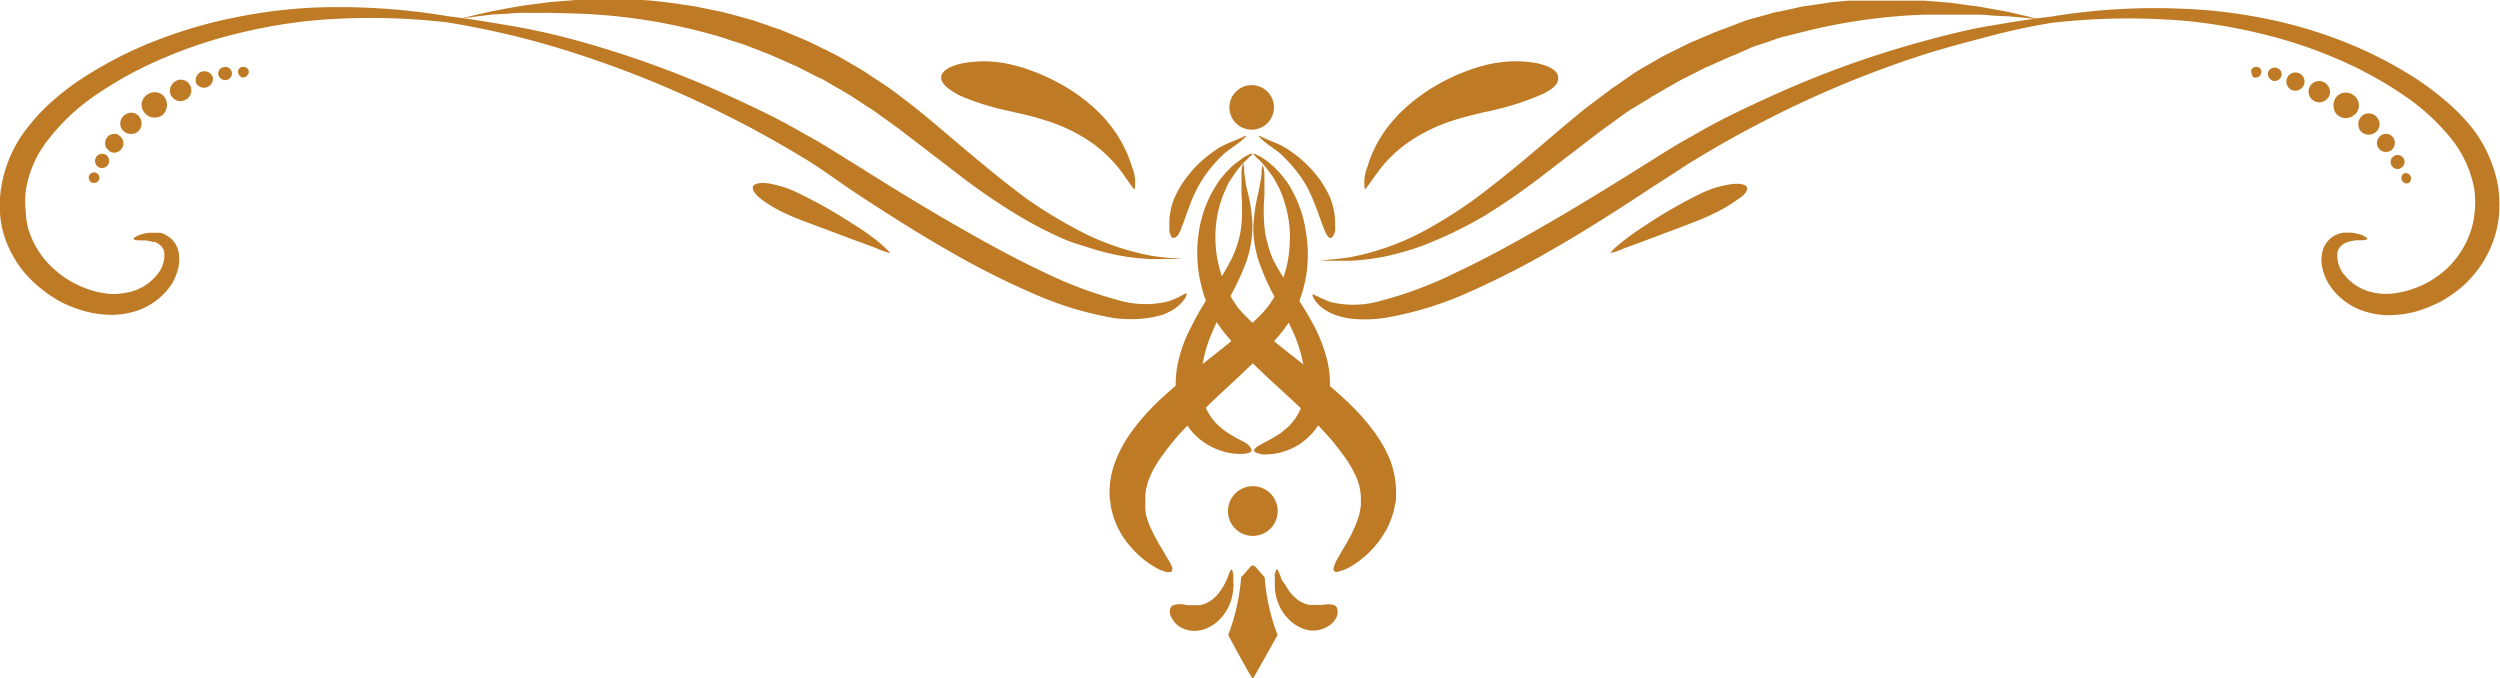 <svg id="Capa_1" data-name="Capa 1" xmlns="http://www.w3.org/2000/svg" viewBox="0 0 194.16 52.69"><defs><style>.cls-1{fill:#be7a24;}</style></defs><path class="cls-1" d="M91.12,47a.44.44,0,0,0-.26.33A.92.92,0,0,0,91,48a1.71,1.71,0,0,0,.69.72,2.15,2.15,0,0,0,1.22.27,2.61,2.61,0,0,0,.77-.18,3.47,3.47,0,0,0,.84-.52,3.8,3.8,0,0,0,.69-.81,4.16,4.16,0,0,0,.42-.94,4.8,4.8,0,0,0,.15-.91,2.54,2.54,0,0,0,0-.39v-.62l-.06-.21a.17.17,0,0,0-.11-.18s-.06.06-.11.17l-.17.44c0,.09-.08.18-.12.28s-.1.2-.15.31a5.81,5.81,0,0,1-.4.61,3.45,3.45,0,0,1-.5.51,3,3,0,0,1-.54.32,2.64,2.64,0,0,1-.46.13h-1A1.8,1.8,0,0,0,91.12,47Z" transform="translate(0.01 0)"/><path class="cls-1" d="M95.38,49.31a16,16,0,0,0,1-4.47h0l.74-.84a.24.24,0,0,1,.35,0l0,0,.74.84h0a15.66,15.66,0,0,0,1,4.47s-1.53,2.77-1.88,3.34a.07.07,0,0,1-.09,0,0,0,0,0,1,0,0C96.86,52.08,95.37,49.33,95.38,49.31Z" transform="translate(0.01 0)"/><path class="cls-1" d="M103.62,47a.46.46,0,0,1,.24.33,1.13,1.13,0,0,1-.09.65,1.77,1.77,0,0,1-.66.67,2.21,2.21,0,0,1-1.25.32,2.48,2.48,0,0,1-.76-.18,3.28,3.28,0,0,1-.84-.52,3.7,3.7,0,0,1-1.11-1.75,3.61,3.61,0,0,1-.15-.91v-.74a.47.47,0,0,1,0-.27.65.65,0,0,1,.07-.21c0-.12.07-.18.1-.18s.07.06.11.17l.18.44a1.69,1.69,0,0,0,.12.28,3.09,3.09,0,0,0,.23.31,4.48,4.48,0,0,0,.39.61,4.09,4.09,0,0,0,.51.51,2.08,2.08,0,0,0,.54.32,2.23,2.23,0,0,0,.46.13h1A1.75,1.75,0,0,1,103.62,47Z" transform="translate(0.01 0)"/><path class="cls-1" d="M103.61,44.35a.37.37,0,0,1,0-.38,2.47,2.47,0,0,1,.29-.64l.24-.42.13-.23.15-.24.31-.54c.1-.19.21-.38.3-.59a8,8,0,0,0,.52-1.33,6,6,0,0,0,.13-.72v-.73a4.65,4.65,0,0,0-.39-1.56,9.26,9.26,0,0,0-1-1.66,19.39,19.39,0,0,0-1.79-2.13c-.79-.83-1.76-1.75-2.84-2.74s-2.26-2.06-3.4-3.27c-.29-.3-.57-.61-.85-.93-.14-.16-.27-.33-.41-.5l-.1-.13-.1-.13a2.83,2.83,0,0,0-.2-.28,9.72,9.72,0,0,1-1.14-2.39c-.13-.41-.22-.83-.31-1.24A10.29,10.29,0,0,1,93,20.34a10.09,10.09,0,0,1,.1-2.33,9.2,9.2,0,0,1,1.39-3.69,4.36,4.36,0,0,1,.48-.65,4.1,4.1,0,0,1,.49-.53,3.12,3.12,0,0,1,.46-.43l.42-.31A3.06,3.06,0,0,1,97,12c.15-.07.24-.09.25-.07s0,.09-.16.2l-.5.49c-.1.12-.22.23-.33.37s-.24.29-.36.47l-.37.55a4.52,4.52,0,0,0-.34.66,8.7,8.7,0,0,0-.8,3.44,9,9,0,0,0,.39,3,9.19,9.19,0,0,0,.36,1A7.62,7.62,0,0,0,96.22,24l.17.19.09.1.09.1.4.4c.27.26.55.52.84.77,1.16,1,2.4,1.95,3.56,2.87s2.26,1.82,3.18,2.69a17.44,17.44,0,0,1,2.18,2.44A9.88,9.88,0,0,1,108,35.86a7.11,7.11,0,0,1,.41,2.63,2.28,2.28,0,0,1-.06.64c-.06.21-.08.41-.13.61a8.93,8.93,0,0,1-.4,1.09,7.8,7.8,0,0,1-1.09,1.64c-.18.2-.37.4-.57.59l-.55.46-.26.19-.25.16c-.16.1-.31.19-.45.26a2.92,2.92,0,0,1-.7.25A.27.27,0,0,1,103.61,44.35Z" transform="translate(0.01 0)"/><path class="cls-1" d="M97.18,35c0,.12-.24.22-.65.25A4.8,4.8,0,0,1,94.8,35l-.28-.1-.28-.12a5.39,5.39,0,0,1-.58-.32,4.95,4.95,0,0,1-2-2.46,6.05,6.05,0,0,1-.35-1.72,7.74,7.74,0,0,1,.19-2.2,10.76,10.76,0,0,1,1-2.69,22.88,22.88,0,0,1,1.59-2.71,22.09,22.09,0,0,0,1.56-2.6,8.28,8.28,0,0,0,.51-1.33,7.49,7.49,0,0,0,.25-1.32,15.89,15.89,0,0,0,0-2.39V13.31a1.7,1.7,0,0,1,.14-.63,2.59,2.59,0,0,1,.07.63,5.71,5.71,0,0,0,.1.71c0,.27.1.59.18.93a13,13,0,0,1,.36,2.49,8.54,8.54,0,0,1-.52,3,21.53,21.53,0,0,1-1.39,2.91A23.14,23.14,0,0,0,94.05,26a10.45,10.45,0,0,0-.67,2.34,7.21,7.21,0,0,0-.09,1.74,4.22,4.22,0,0,0,1.36,3c.13.1.25.22.38.31l.19.14.19.13c.51.33,1,.55,1.32.74S97.2,34.86,97.18,35Z" transform="translate(0.01 0)"/><path class="cls-1" d="M91.11,18.48c-.09,0-.16-.09-.22-.25a1.15,1.15,0,0,1-.08-.29,2.41,2.41,0,0,1,0-.38,5.14,5.14,0,0,1,.38-2.16,7.69,7.69,0,0,1,1-1.68A8.93,8.93,0,0,1,94,11.94l.5-.36.26-.16.26-.13c.34-.17.65-.29.9-.39l.6-.26c.14-.07.22-.11.24-.09s0,.08-.16.2a4.24,4.24,0,0,1-.52.43l-.78.56-.2.16-.19.18c-.14.14-.28.27-.41.42a9.47,9.47,0,0,0-1.37,1.84,10.62,10.62,0,0,0-.71,1.53c-.27.7-.48,1.35-.68,1.83,0,.11-.09.22-.14.33s-.08.17-.13.25S91.2,18.49,91.11,18.48Z" transform="translate(0.01 0)"/><path class="cls-1" d="M91,44.35c-.06.08-.19.1-.37.08a2.78,2.78,0,0,1-.7-.25c-.14-.07-.29-.16-.45-.26l-.25-.16-.26-.19c-.19-.15-.38-.3-.55-.46s-.38-.37-.57-.59a6.45,6.45,0,0,1-1.48-2.73,4.42,4.42,0,0,1-.13-.61c0-.21-.06-.42-.07-.64a6.55,6.55,0,0,1,.42-2.63,9.5,9.5,0,0,1,1.26-2.35A17.44,17.44,0,0,1,90,31.12c.92-.87,2-1.77,3.18-2.69s2.4-1.87,3.55-2.88c.29-.25.57-.51.84-.77s.27-.26.4-.4l.09-.1.09-.1.17-.19a7.86,7.86,0,0,0,1.09-1.8c.14-.33.26-.66.37-1s.18-.68.24-1a11.16,11.16,0,0,0,.15-2,9.36,9.36,0,0,0-.8-3.5c-.11-.23-.23-.45-.34-.65a4.52,4.52,0,0,0-.37-.56L98.3,13,98,12.64l-.5-.49c-.11-.12-.17-.19-.16-.21s.1,0,.25.08a4,4,0,0,1,.63.37,3,3,0,0,1,.41.32,3,3,0,0,1,.46.42,6.27,6.27,0,0,1,.49.53c.16.2.32.41.48.65A9.49,9.49,0,0,1,101.41,18a10.52,10.52,0,0,1,0,3.54c-.08.41-.18.83-.3,1.24A10.09,10.09,0,0,1,100,25.17l-.2.28-.1.13-.1.13c-.13.17-.27.34-.41.5-.27.32-.56.63-.84.94-1.15,1.2-2.33,2.26-3.4,3.26s-2,1.92-2.84,2.75a17.32,17.32,0,0,0-1.78,2.13,8.23,8.23,0,0,0-1,1.66,4.65,4.65,0,0,0-.39,1.56v.73A3.64,3.64,0,0,0,89,40a6.52,6.52,0,0,0,.51,1.33c.1.21.21.4.31.59s.2.37.31.54l.14.24.14.23.24.42A3.38,3.38,0,0,1,91,44,.44.44,0,0,1,91,44.35Z" transform="translate(0.01 0)"/><path class="cls-1" d="M97.39,35c0-.14.17-.29.5-.47s.81-.41,1.32-.74l.19-.13c.07,0,.13-.1.19-.14l.38-.31a4.22,4.22,0,0,0,1.36-3,8.39,8.39,0,0,0-.09-1.74,11.63,11.63,0,0,0-.67-2.34,24.76,24.76,0,0,0-1.33-2.62,18.08,18.08,0,0,1-1.38-2.92,8.32,8.32,0,0,1-.53-3,13,13,0,0,1,.36-2.49c.08-.34.13-.65.18-.93s.08-.51.1-.71a1.66,1.66,0,0,1,.09-.63,2.61,2.61,0,0,1,.13.63v1.74a13.63,13.63,0,0,0,0,2.39,6.78,6.78,0,0,0,.25,1.33,9.66,9.66,0,0,0,.42,1.25,22.56,22.56,0,0,0,1.59,2.55,24.16,24.16,0,0,1,1.64,2.67,12.07,12.07,0,0,1,1,2.69,8.12,8.12,0,0,1,.18,2.2,6.42,6.42,0,0,1-.41,1.77,5.19,5.19,0,0,1-.84,1.46,5.35,5.35,0,0,1-1.12,1c-.19.12-.39.22-.59.32l-.28.12-.28.1a4.81,4.81,0,0,1-1.72.24C97.64,35.22,97.41,35.12,97.39,35Z" transform="translate(0.01 0)"/><path class="cls-1" d="M95.36,39.69a1.93,1.93,0,1,1,1.93,1.93A1.92,1.92,0,0,1,95.36,39.69Z" transform="translate(0.01 0)"/><circle class="cls-1" cx="97.21" cy="8.34" r="1.73"/><path class="cls-1" d="M103.33,18.48c-.09,0-.18-.07-.27-.2a1.49,1.49,0,0,1-.13-.25,2.33,2.33,0,0,1-.14-.33c-.19-.48-.41-1.13-.68-1.83a11.82,11.82,0,0,0-.71-1.53A10.4,10.4,0,0,0,100,12.5l-.4-.41-.19-.18-.21-.16c-.27-.21-.55-.39-.77-.56a5.66,5.66,0,0,1-.52-.43c-.11-.13-.17-.2-.15-.21s.09,0,.23.09l.6.27c.25.1.56.22.89.38l.26.14a1.83,1.83,0,0,1,.26.16l.5.35a9.62,9.62,0,0,1,1.8,1.75,7.69,7.69,0,0,1,1,1.68,5.47,5.47,0,0,1,.38,2.16,2.41,2.41,0,0,1,0,.38,1.57,1.57,0,0,1-.08.29C103.49,18.39,103.42,18.48,103.33,18.48Z" transform="translate(0.01 0)"/><path class="cls-1" d="M135.67,14.57c-.07-.25-.54-.35-1.18-.27a8,8,0,0,0-2.35.7,37,37,0,0,0-4.28,2.45,20.17,20.17,0,0,0-2,1.43c-.52.4-.81.73-.77.77a5.16,5.16,0,0,0,1-.35l2.3-.85c1.69-.65,3.67-1.35,4.47-1.76a11.34,11.34,0,0,0,2.08-1.2C135.48,15.15,135.74,14.82,135.67,14.57Z" transform="translate(0.01 0)"/><path class="cls-1" d="M191.86,18a6.53,6.53,0,0,0,.31-1.43,7.49,7.49,0,0,0,0-1.77,8.67,8.67,0,0,0-1.72-3.92,16.87,16.87,0,0,0-3.89-3.56,30.49,30.49,0,0,0-5.18-2.8,35.75,35.75,0,0,0-5.77-1.9,42.27,42.27,0,0,0-5.9-1,52.53,52.53,0,0,0-10.34.15c-1.42.23-3,.55-4.71,1s-3.51.91-5.36,1.5A81.57,81.57,0,0,0,138,8.89c-1.82.91-3.6,1.87-5.26,2.85l-1.23.74q-.6.36-1.17.75l-2.27,1.46c-2.91,1.93-5.46,3.51-7.24,4.53a67.81,67.81,0,0,1-7,3.58,26.75,26.75,0,0,1-6.3,1.89,10.29,10.29,0,0,1-2.6.06,6.25,6.25,0,0,1-1.06-.23,4.08,4.08,0,0,1-.85-.38,2.88,2.88,0,0,1-.94-.86c-.15-.25-.18-.41-.13-.44a14,14,0,0,0,1.38.62,7.63,7.63,0,0,0,3.94-.11,30.61,30.61,0,0,0,5.79-2.18c2.13-1,4.43-2.24,6.81-3.62,1.75-1,4.28-2.52,7.23-4.37l2.3-1.44c.4-.24.81-.5,1.24-.74l1.27-.72c1.73-1,3.57-1.87,5.46-2.73A78,78,0,0,1,149,3.3c1.91-.52,3.75-1,5.49-1.29s3.36-.56,4.8-.72a49.66,49.66,0,0,1,10.48-.6,40.35,40.35,0,0,1,6.09.74,35.74,35.74,0,0,1,6.07,1.77A32.11,32.11,0,0,1,187.46,6a21.91,21.91,0,0,1,2.4,1.78,15.12,15.12,0,0,1,2,2A10.27,10.27,0,0,1,194,14.48a9.32,9.32,0,0,1,.07,2.24,8.11,8.11,0,0,1-.4,1.87,8.61,8.61,0,0,1-2.51,3.72,10,10,0,0,1-1.77,1.19,11,11,0,0,1-1.9.73,8.61,8.61,0,0,1-1.95.25,6.26,6.26,0,0,1-1.88-.29,5.12,5.12,0,0,1-2.72-2,3.89,3.89,0,0,1-.59-1.41,2.61,2.61,0,0,1,.07-1.44,1.94,1.94,0,0,1,1.32-1.22l.25-.05h.22a2.44,2.44,0,0,1,.76.06,2.38,2.38,0,0,1,.5.15c.26.12.38.21.37.27s-.17.1-.43.11H183a3.84,3.84,0,0,0-.59.11.44.44,0,0,0-.16.06l-.15.06a1,1,0,0,0-.27.19.92.92,0,0,0-.31.58,2.39,2.39,0,0,0,.6,1.76,3.9,3.9,0,0,0,2.06,1.27,5,5,0,0,0,1.39.13,7,7,0,0,0,1.5-.28,8.31,8.31,0,0,0,1.51-.63,8,8,0,0,0,1.39-1A7.06,7.06,0,0,0,191.86,18Z" transform="translate(0.01 0)"/><path class="cls-1" d="M158.33,1.48,156,.93,154.7.7c-.47-.09-1-.19-1.52-.25L151.41.21l-2-.16h-5.86l-1.3.12-1.33.2-.68.1a4.19,4.19,0,0,0-.69.13l-1.39.3a3.06,3.06,0,0,0-.71.17l-.7.19-.72.2-.36.1-.35.13-1.46.56-.37.13-.35.14-.72.3-.72.31-.37.15-.35.17-1.43.71-.36.18-.35.2-.71.41-.7.4-.35.21-.33.22-1.3.91-.33.22-.31.24-.63.47c-.41.31-.83.62-1.22.93-1.57,1.27-3,2.53-4.4,3.7s-2.73,2.24-4,3.18a35.77,35.77,0,0,1-3.74,2.38,20.08,20.08,0,0,1-6,2.17c-.59.09-1.18.16-1.77.2h-.62l.62.07q.9,0,1.8,0a17.1,17.1,0,0,0,2.84-.36c.55-.12,1.13-.28,1.75-.46a16.25,16.25,0,0,0,1.89-.7,31.2,31.2,0,0,0,4-2,50.89,50.89,0,0,0,4.34-3l4.56-3.5,1.19-.86.6-.44.31-.22.31-.2L128,7.69l.32-.21.33-.19.67-.39.67-.38.33-.19.34-.18L132,5.47l.33-.17.35-.15.67-.3.68-.3.33-.15.34-.13L136,3.69l.34-.13.33-.1.67-.22L138,3c.22-.07.43-.14.66-.19L140,2.48a44.86,44.86,0,0,1,9.44-1.34h3.75a10.48,10.48,0,0,1,1.52.07l1.29.06Z" transform="translate(0.01 0)"/><path class="cls-1" d="M121,6c0-.49-.66-.89-1.69-1.1a9.47,9.47,0,0,0-4,.17,11.65,11.65,0,0,0-1.45.46,15.75,15.75,0,0,0-1.87.85,13.63,13.63,0,0,0-2,1.29,12,12,0,0,0-1.8,1.68,9.57,9.57,0,0,0-2,3.61,3.16,3.16,0,0,0-.2,1.73c.09,0,.43-.54,1-1.32a10.18,10.18,0,0,1,2.6-2.47,13.42,13.42,0,0,1,3.63-1.66c.59-.18,1.17-.32,1.67-.44s.94-.2,1.27-.29a19.93,19.93,0,0,0,3.43-1.12C120.52,7,121.08,6.52,121,6Z" transform="translate(0.01 0)"/><path class="cls-1" d="M183,8.77a1,1,0,0,0,.18-.74,1,1,0,0,0-.45-.67,1,1,0,0,0-.79-.14.89.89,0,0,0-.6.47,1,1,0,0,0-.09.75.86.86,0,0,0,.4.58,1,1,0,0,0,.7.14A1.22,1.22,0,0,0,183,8.77Z" transform="translate(0.01 0)"/><path class="cls-1" d="M184.53,10.24a.85.85,0,0,0,.27-.57.92.92,0,0,0-.26-.62.84.84,0,0,0-.61-.24.72.72,0,0,0-.58.28.79.79,0,0,0-.2.59.74.74,0,0,0,.23.55.83.83,0,0,0,.56.23A.94.94,0,0,0,184.53,10.24Z" transform="translate(0.01 0)"/><path class="cls-1" d="M185.68,11.69a.73.73,0,0,0,.18-1,.7.7,0,0,0-.48-.29.71.71,0,0,0-.78.63.73.73,0,0,0,.13.49.68.68,0,0,0,.44.27A.77.77,0,0,0,185.68,11.69Z" transform="translate(0.01 0)"/><path class="cls-1" d="M186.45,13.05a.54.54,0,0,0,.23-.72h0a.54.54,0,0,0-.73-.23.55.55,0,0,0-.23.74.54.54,0,0,0,.73.22Z" transform="translate(0.01 0)"/><path class="cls-1" d="M187,14.24a.42.42,0,0,0,.21-.54h0a.41.41,0,0,0-.52-.23l0,0a.42.42,0,0,0,.34.76Z" transform="translate(0.01 0)"/><path class="cls-1" d="M179.35,6.78a.82.82,0,0,1,1.09-.41.87.87,0,0,1,.26.18,1.12,1.12,0,0,1,.18.28.77.77,0,0,1,0,.63.92.92,0,0,1-.46.43.8.8,0,0,1-.3.06,1.14,1.14,0,0,1-.33-.07A.84.84,0,0,1,179.35,6.78Z" transform="translate(0.01 0)"/><path class="cls-1" d="M177.61,6.08a.69.69,0,0,1,.91-.4.7.7,0,0,1,.4.91A.72.72,0,0,1,178,7,.71.71,0,0,1,177.61,6.08Z" transform="translate(0.01 0)"/><path class="cls-1" d="M176.13,5.69a.45.45,0,0,1,.22-.35.54.54,0,0,1,.43-.07.52.52,0,0,1,.4.62v0a.57.57,0,0,1-.65.39.56.56,0,0,1-.31-.23A.57.57,0,0,1,176.13,5.69Z" transform="translate(0.01 0)"/><path class="cls-1" d="M174.86,5.69a.34.34,0,0,1,0-.31.42.42,0,0,1,.31-.18.39.39,0,0,1,.45.31.28.28,0,0,1,0,.09.46.46,0,0,1-.36.42A.38.38,0,0,1,175,6,.46.46,0,0,1,174.86,5.69Z" transform="translate(0.01 0)"/><path class="cls-1" d="M58.46,14.51c.07-.25.54-.35,1.19-.27A8.44,8.44,0,0,1,62,15a38.35,38.35,0,0,1,4.32,2.45,17.78,17.78,0,0,1,2,1.42c.47.42.81.73.77.78a5.66,5.66,0,0,1-1-.36l-2.3-.85C64,17.75,62,17.05,61.19,16.67a10.6,10.6,0,0,1-2.07-1.19C58.65,15.1,58.39,14.76,58.46,14.51Z" transform="translate(0.01 0)"/><path class="cls-1" d="M2.26,18A5.15,5.15,0,0,1,2,16.53a7.49,7.49,0,0,1,0-1.77,8.44,8.44,0,0,1,1.73-3.91A16.23,16.23,0,0,1,7.56,7.29a29.75,29.75,0,0,1,5.18-2.8,35.58,35.58,0,0,1,5.78-1.91,40.26,40.26,0,0,1,5.89-1,51.8,51.8,0,0,1,10.34.16c1.42.23,3,.54,4.71.94s3.51.91,5.36,1.51a82.09,82.09,0,0,1,11.26,4.6c1.83.9,3.6,1.87,5.27,2.85l1.22.73c.4.24.79.5,1.17.75L66,14.69c2.92,1.94,5.46,3.52,7.24,4.54a64,64,0,0,0,7,3.57,26.18,26.18,0,0,0,6.26,1.9,10.15,10.15,0,0,0,2.64,0,9.7,9.7,0,0,0,1.07-.23,4.56,4.56,0,0,0,.84-.39,3,3,0,0,0,.94-.86c.15-.25.19-.4.14-.44s-.52.33-1.39.62a7.42,7.42,0,0,1-3.94-.1A32,32,0,0,1,81,21.11c-2.13-1-4.43-2.25-6.8-3.62-1.76-1-4.29-2.52-7.24-4.38l-2.3-1.43c-.4-.25-.81-.5-1.24-.75l-1.27-.71c-1.73-1-3.57-1.88-5.46-2.74A78.83,78.83,0,0,0,45.13,3.24,53.8,53.8,0,0,0,39.64,2c-1.74-.29-3.35-.57-4.8-.73A51.13,51.13,0,0,0,24.36.59a40.23,40.23,0,0,0-6.09.76,36.26,36.26,0,0,0-6.06,1.76A30.78,30.78,0,0,0,6.68,5.89a19.79,19.79,0,0,0-2.4,1.77,15,15,0,0,0-2,2.06A10.08,10.08,0,0,0,.1,14.45,8.74,8.74,0,0,0,0,16.68a7.6,7.6,0,0,0,.4,1.88A8.46,8.46,0,0,0,3,22.27a10.12,10.12,0,0,0,1.76,1.2,10.33,10.33,0,0,0,1.9.72,8,8,0,0,0,2,.26,6.36,6.36,0,0,0,1.88-.29,5.25,5.25,0,0,0,2.72-2,4.27,4.27,0,0,0,.59-1.41,2.92,2.92,0,0,0-.06-1.44,1.89,1.89,0,0,0-.82-1,2,2,0,0,0-.51-.23h-.47a2.68,2.68,0,0,0-.75.05,2.76,2.76,0,0,0-.51.16c-.26.11-.38.21-.36.27s.16.1.43.11h.47a3.09,3.09,0,0,1,.59.12h.16l.15.07a1.48,1.48,0,0,1,.27.19.92.92,0,0,1,.31.58,2.35,2.35,0,0,1-.6,1.75A3.85,3.85,0,0,1,10,22.69a5.05,5.05,0,0,1-1.39.14,6.94,6.94,0,0,1-1.51-.28,8.78,8.78,0,0,1-1.51-.64,7.67,7.67,0,0,1-1.39-1A6.81,6.81,0,0,1,2.26,18Z" transform="translate(0.01 0)"/><path class="cls-1" d="M35.81,1.43s.83-.21,2.35-.55L39.43.64c.47-.08,1-.18,1.52-.25L42.72.16l2-.16h5.22l.64.05,1.28.14L53.2.38l.68.1.68.14L56,.91l.7.18.71.19.71.2.36.1.36.12,1.43.5.37.12.35.15.72.3.73.3.36.16.35.17,1.44.71.36.18.35.2.7.4.7.41a3.24,3.24,0,0,1,.35.21l.33.22,1.33.88.33.22.32.23.62.47c.41.32.83.62,1.22.94,1.57,1.27,3,2.53,4.41,3.7s2.73,2.24,4,3.18a34,34,0,0,0,3.78,2.34,20,20,0,0,0,6,2.17c.58.09,1.17.16,1.76.2h.62l-.62.06q-.9,0-1.8,0a16.84,16.84,0,0,1-2.84-.36c-.59-.13-1.17-.28-1.74-.46s-1.26-.38-1.87-.61a30,30,0,0,1-4.1-2.12,49.45,49.45,0,0,1-4.35-3l-4.55-3.49c-.39-.3-.8-.58-1.2-.87l-.6-.43-.3-.22-.32-.2-1.27-.83-.32-.2-.33-.2-.67-.38-.66-.38-.33-.2L63.52,6l-1.35-.69-.33-.17L61.5,5l-.68-.3-.67-.3-.34-.15-.34-.13L58.13,3.6l-.33-.13-.34-.11-.67-.21-.66-.22c-.22-.07-.44-.15-.66-.2l-1.31-.35a44.39,44.39,0,0,0-9.45-1.33l-2-.05H41a12.3,12.3,0,0,0-1.52.06l-1.29.07Z" transform="translate(0.01 0)"/><path class="cls-1" d="M73.09,6c0-.48.67-.89,1.69-1.09a9.16,9.16,0,0,1,4,.17,11.07,11.07,0,0,1,1.45.46,15.05,15.05,0,0,1,1.88.85,13.57,13.57,0,0,1,2,1.28,11.91,11.91,0,0,1,1.8,1.68,10,10,0,0,1,2,3.62,3.16,3.16,0,0,1,.2,1.73c-.09,0-.43-.54-1-1.33a10.34,10.34,0,0,0-2.6-2.47,13.34,13.34,0,0,0-3.65-1.65c-.6-.19-1.17-.33-1.68-.44l-1.27-.29a19.27,19.27,0,0,1-3.42-1.12C73.61,6.94,73.05,6.46,73.09,6Z" transform="translate(0.01 0)"/><path class="cls-1" d="M11.17,8.69A.9.9,0,0,1,11,8a1,1,0,0,1,.45-.67,1,1,0,0,1,.79-.14.91.91,0,0,1,.6.47,1.05,1.05,0,0,1,.09.74,1,1,0,0,1-.4.59,1.07,1.07,0,0,1-.7.13A1,1,0,0,1,11.17,8.69Z" transform="translate(0.01 0)"/><path class="cls-1" d="M9.6,10.19a.78.78,0,0,1-.27-.58A.83.83,0,0,1,9.59,9a.89.89,0,0,1,.62-.25.8.8,0,0,1,.57.28.86.86,0,0,1,.2.6.78.78,0,0,1-.77.77h0A.84.84,0,0,1,9.6,10.19Z" transform="translate(0.01 0)"/><path class="cls-1" d="M8.46,11.69a.67.67,0,0,1-.3-.45.76.76,0,0,1,.13-.55.67.67,0,0,1,.48-.28.59.59,0,0,1,.52.15.7.7,0,0,1,.13,1h0a.67.67,0,0,1-1,.13Z" transform="translate(0.01 0)"/><path class="cls-1" d="M7.68,13a.54.54,0,1,1,.5-1,.56.56,0,0,1,.23.73v0A.55.55,0,0,1,7.68,13Z" transform="translate(0.01 0)"/><path class="cls-1" d="M7.13,14.18a.42.42,0,0,1-.21-.55.41.41,0,0,1,.55-.2.42.42,0,0,1,.21.54A.44.44,0,0,1,7.13,14.18Z" transform="translate(0.01 0)"/><path class="cls-1" d="M14.78,6.69a.81.81,0,0,0-1.06-.44.86.86,0,0,0-.29.21.84.84,0,0,0-.18.91.92.92,0,0,0,.46.43.73.73,0,0,0,.3.06,1.32,1.32,0,0,0,.33-.08.82.82,0,0,0,.45-1.07Z" transform="translate(0.01 0)"/><path class="cls-1" d="M16.52,6a.7.7,0,0,0-.88-.43.05.05,0,0,0,0,0,.71.71,0,0,0-.4.92h0A.7.7,0,0,0,16.52,6Z" transform="translate(0.01 0)"/><path class="cls-1" d="M18,5.64a.47.47,0,0,0-.22-.35.48.48,0,0,0-.43-.07.51.51,0,0,0-.4.61.09.09,0,0,0,0,0,.56.56,0,0,0,.64.38A.53.53,0,0,0,17.91,6,.57.57,0,0,0,18,5.64Z" transform="translate(0.01 0)"/><path class="cls-1" d="M19.3,5.69a.37.37,0,0,0-.05-.31.38.38,0,0,0-.31-.18.39.39,0,0,0-.46.31v.08a.45.45,0,0,0,.37.43.5.5,0,0,0,.26-.08A.67.67,0,0,0,19.3,5.69Z" transform="translate(0.01 0)"/></svg>